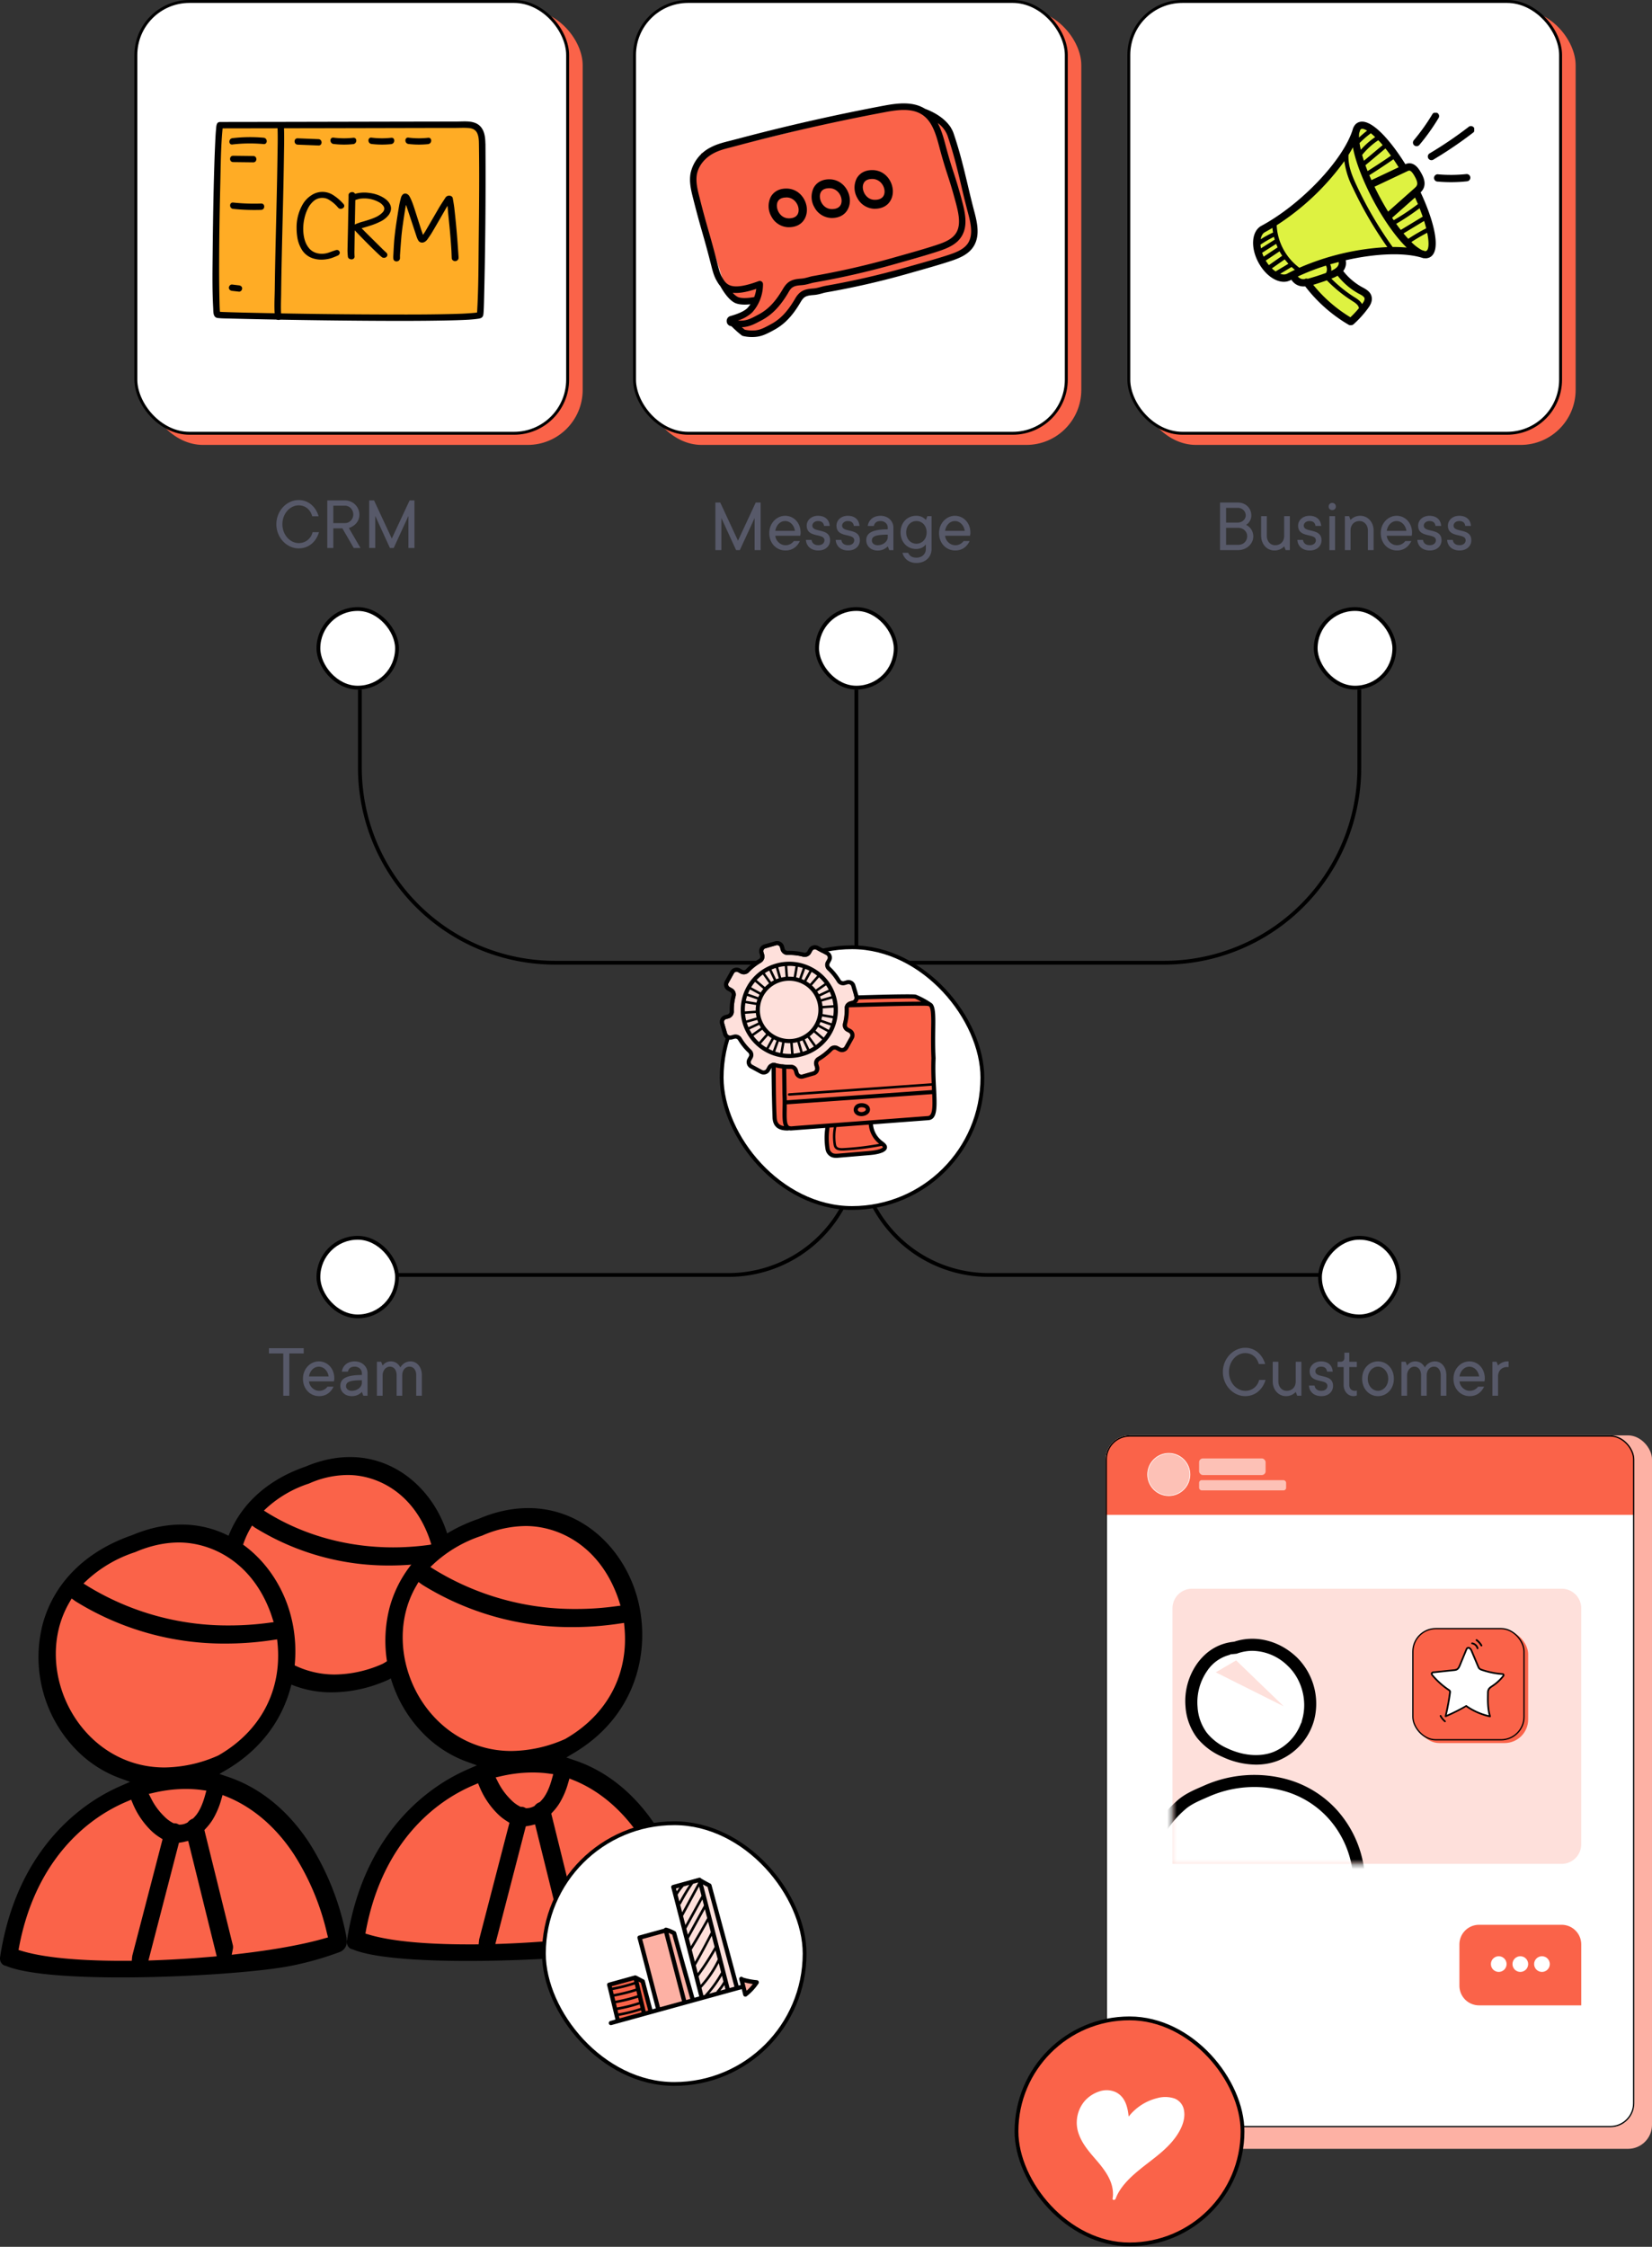 <svg width="339" height="461" fill="none" xmlns="http://www.w3.org/2000/svg"><rect width="100%" height="100%" fill="#333333" stroke="none"/><path d="M176.17 234.9a26.7 26.7 0 0 0 26.7 26.7h74.74" stroke="#000" stroke-width=".78"/><rect x="-.39" y=".39" width="16.13" height="16.13" rx="8.06" transform="matrix(-1 0 0 1 286.61 253.58)" fill="#fff" stroke="#000" stroke-width=".78"/><path d="M64.14 109.19a2.86 2.86 0 0 1-2.86 2.24c-1.7 0-3.33-1.63-3.33-3.87 0-2.25 1.63-3.87 3.33-3.87 1.49 0 2.46 1 2.79 2.24h1.31c-.54-1.86-2.01-3.33-4.1-3.33-2.4 0-4.57 2.17-4.57 4.96s2.17 4.96 4.57 4.96c2.17 0 3.64-1.47 4.18-3.33h-1.32Zm3.02 3.25h1.24v-4.03h1.86l2.33 4.03h1.39l-2.39-4.1c.4-.13.75-.32 1.07-.56a2.68 2.68 0 0 0 1.09-2.23 2.93 2.93 0 0 0-2.95-2.87h-3.64v9.76Zm1.24-5.11v-3.57h2.4c.92 0 1.7.8 1.7 1.79s-.78 1.78-1.7 1.78h-2.4Zm7.36 5.1H77v-6.58l3.02 6.59h.77l3.02-6.58v6.58h1.24v-9.76h-1l-3.65 7.82-3.64-7.82h-1v9.76ZM58.13 286.38h1.24v-8.68h2.95v-1.08h-7.13v1.08h2.94v8.68Zm9.07-1.86c-.23.33-.79.85-1.7.85-1.1 0-2.01-.93-2.09-1.94h5.11l.03-.17c.02-.1.05-.24.05-.44 0-2.11-1.47-3.49-3.18-3.49-1.69 0-3.25 1.47-3.25 3.56 0 2.1 1.47 3.57 3.33 3.57 1.55 0 2.48-.93 2.94-1.94H67.2Zm-3.79-2.1c.17-1.15 1-2 2.01-2 1.01 0 1.85.85 2.02 2H63.4Zm11.16 3.96h.85v-4.65c0-1.3-1.08-2.4-2.63-2.4-1.55 0-2.47.93-2.64 2.1h1.24c.17-.63.53-1.02 1.4-1.02.86 0 1.47.62 1.47 1.32v.39c-3.49 0-4.42.93-4.42 2.24 0 1.17.93 2.1 2.33 2.1a2.8 2.8 0 0 0 2.09-.86l.3.78Zm-.31-2.63c0 .77-.85 1.62-2.1 1.62-.69 0-1.15-.45-1.15-.93 0-.77.46-1.24 3.25-1.24v.55Zm3.1 2.63h1.16v-4.18c0-1.04.7-1.79 1.47-1.79.79 0 1.4.6 1.4 1.79v4.18h1.15v-4.18c0-1.1.68-1.79 1.47-1.79.8 0 1.4.6 1.4 1.79v4.18h1.16v-4.18c0-1.8-1.08-2.87-2.32-2.87-.75 0-1.24.31-1.6.62-.2.19-.35.39-.5.62-.1-.23-.26-.44-.44-.62a2.05 2.05 0 0 0-1.49-.62c-.6 0-1 .2-1.29.43-.17.13-.3.27-.41.42l-.31-.77h-.86v6.97ZM258.38 283.13a2.86 2.86 0 0 1-2.87 2.24c-1.7 0-3.32-1.63-3.32-3.87 0-2.25 1.62-3.87 3.32-3.87 1.5 0 2.47 1 2.8 2.24h1.31c-.54-1.86-2.01-3.33-4.1-3.33-2.4 0-4.58 2.17-4.58 4.96s2.17 4.96 4.57 4.96c2.17 0 3.64-1.48 4.19-3.33h-1.32Zm2.79.3c0 1.79 1.24 3.03 2.7 3.03a2.67 2.67 0 0 0 2.02-.86l.31.78h.85v-6.97h-1.16v4.02c0 1.18-.76 1.94-1.86 1.94-.94 0-1.7-.77-1.7-1.94v-4.02h-1.16v4.02Zm7.43.86c.08 1.24 1 2.17 2.55 2.17 1.48 0 2.4-.93 2.4-2.1 0-2.63-3.63-1.45-3.63-3.02 0-.48.46-.93 1.16-.93.79 0 1.16.4 1.24 1.01h1.16c-.08-1.24-.92-2.09-2.4-2.09-1.4 0-2.33.94-2.33 2.01 0 2.65 3.64 1.46 3.64 3.02 0 .55-.44 1.01-1.24 1.01-.86 0-1.31-.46-1.39-1.08h-1.16Zm7.12-.16c0 1.4.94 2.33 2.01 2.33.22 0 .39-.03.53-.08a.55.55 0 0 0 .17-.08v-1l-.11.04c-.08.02-.17.03-.28.03-.7 0-1.16-.45-1.16-1.24v-3.64h1.55v-1.08h-1.55v-1.86h-1v1c0 .58-.29.86-.86.86h-.54v1.08h1.24v3.64Zm7.05 1.24c-1.08 0-2.09-.99-2.09-2.48 0-1.48 1.01-2.48 2.1-2.48 1.06 0 2.09 1 2.09 2.48 0 1.49-1.03 2.48-2.1 2.48Zm0 1.09c1.8 0 3.26-1.48 3.26-3.57s-1.46-3.56-3.26-3.56c-1.8 0-3.25 1.47-3.25 3.56 0 2.1 1.46 3.57 3.25 3.57Zm4.81-.08h1.16v-4.18c0-1.04.71-1.79 1.47-1.79.8 0 1.4.6 1.4 1.79v4.18h1.16v-4.18c0-1.1.68-1.79 1.47-1.79.79 0 1.4.6 1.4 1.79v4.18h1.16v-4.18c0-1.8-1.09-2.87-2.33-2.87-.74 0-1.24.31-1.6.62-.2.19-.35.39-.49.62-.1-.23-.26-.44-.45-.62a2.05 2.05 0 0 0-1.49-.62c-.6 0-.99.2-1.28.43-.17.13-.31.27-.42.42l-.3-.77h-.86v6.97Zm15.72-1.86c-.23.33-.8.85-1.7.85-1.1 0-2.02-.93-2.1-1.94h5.12l.03-.17c.01-.1.04-.24.04-.44 0-2.11-1.47-3.49-3.17-3.49s-3.26 1.47-3.26 3.56c0 2.1 1.48 3.57 3.33 3.57 1.55 0 2.48-.93 2.95-1.94h-1.24Zm-3.8-2.1c.17-1.15 1.01-2 2.02-2 1 0 1.84.85 2.01 2h-4.03Zm6.75 3.96h1.16v-3.95c0-1.18.76-1.94 1.86-1.94h.3v-1.16h-.15a2.66 2.66 0 0 0-2.01.85l-.31-.77h-.85v6.97ZM146.8 112.87h1.23v-6.58l3.02 6.58h.77l3.03-6.58v6.58h1.24v-9.76h-1.01l-3.64 7.83-3.64-7.83h-1v9.76Zm16.1-1.86c-.24.33-.8.86-1.7.86-1.1 0-2.02-.93-2.1-1.94h5.11l.03-.17c.02-.1.05-.25.05-.45 0-2.1-1.47-3.48-3.17-3.48s-3.26 1.47-3.26 3.56 1.47 3.56 3.33 3.56c1.55 0 2.48-.93 2.95-1.94h-1.24Zm-3.8-2.09c.17-1.16 1-2.01 2.02-2.01 1 0 1.84.85 2 2.01h-4.02Zm6.28 1.86c.08 1.24 1 2.17 2.56 2.17 1.47 0 2.4-.93 2.4-2.09 0-2.63-3.64-1.46-3.64-3.02 0-.48.46-.93 1.16-.93.79 0 1.16.39 1.24 1h1.16c-.08-1.23-.91-2.08-2.4-2.08-1.4 0-2.32.94-2.32 2.01 0 2.65 3.64 1.46 3.64 3.02 0 .54-.45 1-1.24 1-.87 0-1.32-.46-1.4-1.08h-1.16Zm6.11 0c.08 1.24 1 2.17 2.56 2.17 1.47 0 2.4-.93 2.4-2.09 0-2.63-3.64-1.46-3.64-3.02 0-.48.46-.93 1.16-.93.8 0 1.16.39 1.24 1h1.16c-.08-1.23-.91-2.08-2.4-2.08-1.4 0-2.32.94-2.32 2.01 0 2.65 3.64 1.46 3.64 3.02 0 .54-.45 1-1.24 1-.87 0-1.32-.46-1.4-1.08h-1.16Zm11 2.1h.84v-4.65c0-1.3-1.08-2.4-2.63-2.4-1.55 0-2.46.92-2.63 2.09h1.24c.17-.62.52-1.01 1.4-1.01.86 0 1.46.62 1.46 1.32v.38c-3.48 0-4.41.93-4.41 2.25 0 1.16.93 2.1 2.32 2.1a2.81 2.81 0 0 0 2.1-.86l.3.77Zm-.32-2.64c0 .78-.85 1.63-2.09 1.63-.7 0-1.16-.45-1.16-.93 0-.78.47-1.24 3.25-1.24v.54Zm3.02 3.18c.3 1.16 1.27 2.09 2.87 2.09 1.86 0 3.1-1.24 3.1-2.87v-6.74h-.86l-.3.78a2.54 2.54 0 0 0-2.02-.85c-1.78 0-3.18 1.38-3.18 3.4 0 2.03 1.4 3.41 3.18 3.41.7 0 1.2-.23 1.53-.46.19-.14.34-.3.48-.47v.93c0 1-.75 1.78-1.93 1.78-1.01 0-1.47-.46-1.7-1h-1.17Zm2.87-1.86c-1.16 0-2.1-.93-2.1-2.33 0-1.39.94-2.32 2.1-2.32 1.16 0 2.09.93 2.09 2.32 0 1.4-.93 2.33-2.1 2.33Zm9.68-.55c-.24.33-.8.86-1.7.86-1.1 0-2.02-.93-2.1-1.94h5.11l.03-.17c.02-.1.05-.25.05-.45 0-2.1-1.47-3.48-3.18-3.48-1.69 0-3.25 1.47-3.25 3.56s1.47 3.56 3.33 3.56c1.55 0 2.48-.93 2.94-1.94h-1.23Zm-3.8-2.09c.17-1.16 1-2.01 2.01-2.01 1.01 0 1.85.85 2.02 2.01h-4.03ZM250.36 112.87h3.72c1.78 0 3.1-1.34 3.1-2.78a2.6 2.6 0 0 0-1.48-2.4 2.24 2.24 0 0 0 1.08-1.94c0-1.49-1.17-2.64-2.78-2.64h-3.64v9.76Zm1.24-5.65v-3.02h2.4c.93 0 1.63.7 1.63 1.55 0 .77-.7 1.47-1.63 1.47h-2.4Zm0 4.57v-3.49h2.48c1.06 0 1.85.8 1.85 1.7 0 1.02-.75 1.79-1.85 1.79h-2.48Zm7.2-1.86c0 1.78 1.23 3.02 2.7 3.02a2.66 2.66 0 0 0 2.02-.85l.3.77h.86v-6.97h-1.16v4.03c0 1.18-.76 1.94-1.86 1.94-.95 0-1.7-.78-1.7-1.94v-4.03h-1.17v4.03Zm7.43.85c.07 1.24 1 2.17 2.55 2.17 1.47 0 2.4-.93 2.4-2.09 0-2.63-3.64-1.46-3.64-3.02 0-.48.47-.93 1.16-.93.8 0 1.17.39 1.24 1h1.17c-.08-1.23-.92-2.08-2.4-2.08-1.4 0-2.33.94-2.33 2.01 0 2.65 3.64 1.46 3.64 3.02 0 .54-.45 1-1.24 1-.87 0-1.31-.46-1.4-1.08h-1.15Zm6.57 2.1h1.16v-6.98h-1.16v6.97Zm-.15-8.94c0 .41.3.72.73.72s.74-.3.74-.72a.72.72 0 0 0-.75-.75c-.41 0-.72.31-.72.75Zm3.33 8.93h1.16v-4.02c0-1.18.76-1.94 1.86-1.94.91 0 1.7.78 1.7 1.94v4.02h1.17v-4.02c0-1.78-1.24-3.02-2.72-3.02a2.66 2.66 0 0 0-2.01.85l-.3-.78h-.86v6.97Zm12.39-1.86c-.23.33-.8.86-1.7.86-1.1 0-2.02-.93-2.1-1.94h5.12l.03-.17c.01-.1.04-.25.04-.45 0-2.1-1.47-3.48-3.17-3.48s-3.25 1.47-3.25 3.56 1.47 3.56 3.33 3.56c1.54 0 2.47-.93 2.94-1.94h-1.24Zm-3.8-2.09c.17-1.16 1.01-2.01 2.02-2.01 1 0 1.84.85 2.01 2.01h-4.03Zm6.28 1.86c.08 1.24 1.01 2.17 2.56 2.17 1.47 0 2.4-.93 2.4-2.09 0-2.63-3.64-1.46-3.64-3.02 0-.48.46-.93 1.16-.93.8 0 1.16.39 1.24 1h1.16c-.08-1.23-.91-2.08-2.4-2.08-1.4 0-2.32.94-2.32 2.01 0 2.65 3.64 1.46 3.64 3.02 0 .54-.45 1-1.24 1-.87 0-1.32-.46-1.4-1.08h-1.16Zm6.11 0c.08 1.24 1.01 2.17 2.56 2.17 1.47 0 2.4-.93 2.4-2.09 0-2.63-3.64-1.46-3.64-3.02 0-.48.47-.93 1.16-.93.8 0 1.17.39 1.24 1h1.16c-.07-1.23-.91-2.08-2.4-2.08-1.4 0-2.32.94-2.32 2.01 0 2.65 3.64 1.46 3.64 3.02 0 .54-.45 1-1.24 1-.87 0-1.32-.46-1.4-1.08h-1.16Z" fill="#575969"/><rect x="30.37" y="2.09" width="89.2" height="89.2" rx="11.29" fill="#FA6349"/><rect x="27.88" y=".3" width="88.6" height="88.6" rx="10.99" fill="#fff" stroke="#000" stroke-width=".6"/><rect x="132.69" y="2.09" width="89.2" height="89.2" rx="11.29" fill="#FA6349"/><rect x="130.21" y=".3" width="88.6" height="88.6" rx="10.99" fill="#fff" stroke="#000" stroke-width=".6"/><rect x="234.13" y="2.09" width="89.2" height="89.2" rx="11.29" fill="#FA6349"/><rect x="231.64" y=".3" width="88.6" height="88.6" rx="10.99" fill="#fff" stroke="#000" stroke-width=".6"/><g clip-path="url(#a)"><path d="m142.3 38.52 6.77 21.2 3.7 2.66 2.99-.62-4.53 2.95-.91.96 2.02 3.12 7.56-1.9 4.29-6 2.75-.63 29.8-8.2 3.16-1.9V46.4L195 25.94l-4.24-2.69-6.18-1.66-34.76 8.54-5.9 1.33-1.61 7.06Z" fill="#FA6349"/><path d="M199.91 43.32c-.54-2.05-.98-3.9-1.4-5.7-.8-3.32-1.54-6.46-2.82-10.24-1.02-2.98-4.4-4.52-5.87-5.06-2.47-1.54-5.55-1.17-8.28-.67a417.03 417.03 0 0 0-30.12 6.82l-1.55.4-.32.08c-1.27.32-2.5.65-3.68 1.27a7.76 7.76 0 0 0-4.18 5.42c-.3 1.78.16 3.57.56 5.14.84 3.33 1.36 5.15 1.86 6.9s1.02 3.56 1.86 6.87c.25.98.53 2.1 1.1 3.06.22.4.47.78.75 1.11.28.52 1.63 2.9 3.16 3.5.55.21 1.2.28 1.84.28.4 0 .8-.03 1.17-.07-.19.28-.4.54-.62.78-.55.58-1.8 1.16-3.5 1.64-.46.13-.76.54-.75 1.03 0 .5.32.9.78 1.02l.2.04c.85.86 2.1 1.93 2.29 1.98a7.87 7.87 0 0 0 2.7.2c1.29-.12 2.25-.63 3.28-1.16l.3-.17c2.18-1.13 3.87-2.86 5.5-5.6.22-.38.45-.76.73-1.03.53-.5 1.25-.56 2.08-.63l.22-.02c.51-.05 1.01-.18 1.5-.31.33-.1.65-.18.96-.23a165.82 165.82 0 0 0 16.24-3.7l1.2-.34c2.47-.7 5.86-1.65 8.03-2.38 1.8-.6 3.81-1.4 4.82-3.27 1.12-2.08.6-4.58-.04-6.96Zm-48.45 17.64a3.29 3.29 0 0 1-1.1-.89c1.14.13 2.67-.07 4.83-.8a7.37 7.37 0 0 1-.42 1.68c-.84.16-2.42.36-3.31.01Zm2.86 3.18a8.06 8.06 0 0 0 1.48-2.25l.01-.01c.5-1.1.76-2.33.76-3.57 0-.22-.1-.43-.28-.55a.66.66 0 0 0-.6-.08c-5.8 2.15-6.66.67-7.49-.75-.46-.8-.71-1.78-.95-2.72a195.7 195.7 0 0 0-1.87-6.9c-.5-1.75-1.02-3.56-1.85-6.86-.37-1.45-.78-3.09-.54-4.58.3-1.8 1.6-3.46 3.5-4.45 1.04-.55 2.19-.86 3.37-1.16l.32-.08a416.42 416.42 0 0 1 31.6-7.2c2.7-.5 5.76-.88 7.9.88 1.66 1.37 2.38 3.65 3.07 6.28a97 97 0 0 0 1.71 5.79c.45 1.38.91 2.8 1.69 5.72.56 2.12 1.04 4.32.16 5.96-.78 1.44-2.44 2.1-4.08 2.64-2.14.72-5.51 1.67-7.97 2.36l-1.2.34a162.28 162.28 0 0 1-16.1 3.67c-.38.06-.74.16-1.09.26-.45.12-.87.23-1.28.27l-.21.02c-.93.08-2 .17-2.86.98-.42.4-.71.88-.97 1.32-1.52 2.55-3 4.08-4.96 5.1l-.32.17c-.94.5-1.76.93-2.78 1.03-.37.03-.74.03-1.1.01a7.72 7.72 0 0 0 2.93-1.64Zm44.47-14.5c-.77 1.43-2.44 2.09-4.07 2.64-2.14.71-5.51 1.66-7.97 2.35l-1.2.34a162.26 162.26 0 0 1-16.11 3.67c-.37.07-.73.16-1.08.26-.45.12-.88.23-1.28.27l-.21.02c-.94.08-2 .17-2.86.98-.43.4-.72.88-.97 1.32-1.52 2.55-3 4.08-4.97 5.1l-.31.17c-.94.5-1.76.93-2.79 1.03-.73.06-1.46.02-2.16-.15-.11-.1-.33-.28-.58-.52l.38-.01c1.28-.13 2.25-.64 3.27-1.18l.31-.16c2.17-1.13 3.86-2.86 5.5-5.6.21-.38.44-.77.72-1.03.54-.5 1.25-.56 2.08-.63l.22-.02c.52-.05 1.02-.18 1.5-.31.34-.1.65-.18.97-.23a165.38 165.38 0 0 0 16.23-3.7l1.2-.34c2.47-.7 5.86-1.65 8.03-2.38 1.8-.6 3.82-1.4 4.82-3.27 1.13-2.08.6-4.58-.03-6.96a97.6 97.6 0 0 0-1.71-5.8c-.45-1.37-.91-2.79-1.69-5.71-.36-1.37-.81-3.05-1.6-4.55a5.7 5.7 0 0 1 2 2.58c1.27 3.72 2 6.83 2.79 10.12.42 1.8.87 3.66 1.42 5.73.56 2.12 1.04 4.32.15 5.96Z" fill="#000"/><path d="M161.67 46.62a4.08 4.08 0 0 1-3.37-2.19 4.25 4.25 0 0 1-.15-4c.35-.65 1.23-1.74 3.2-1.74 2.61-.01 4.23 2.27 4.23 4.37 0 1.74-1.1 3.51-3.6 3.56h-.3Zm-.32-6.1c-.59 0-1.37.14-1.73.81-.31.59-.25 1.44.15 2.17.22.4.87 1.33 2.19 1.3 1.23-.02 1.93-.65 1.92-1.72 0-1.24-1.02-2.6-2.53-2.57ZM170.49 44.72a4.08 4.08 0 0 1-3.37-2.19 4.25 4.25 0 0 1-.15-4c.34-.64 1.22-1.73 3.2-1.74 2.6 0 4.23 2.27 4.23 4.38 0 1.73-1.1 3.5-3.6 3.56h-.31Zm-.33-6.1c-.58 0-1.36.14-1.72.82-.31.58-.25 1.43.15 2.16.22.4.87 1.33 2.19 1.3 1.22-.02 1.92-.64 1.92-1.71 0-1.24-1.02-2.6-2.53-2.57ZM179.3 42.83a4.08 4.08 0 0 1-3.37-2.2 4.25 4.25 0 0 1-.15-3.99c.35-.65 1.23-1.74 3.2-1.74 2.62-.01 4.23 2.26 4.24 4.37 0 1.74-1.11 3.51-3.6 3.56h-.31Zm-.32-6.11c-.59 0-1.36.14-1.72.82-.32.58-.26 1.43.14 2.16.22.4.87 1.33 2.2 1.3 1.22-.02 1.92-.64 1.92-1.7 0-1.25-1.03-2.6-2.54-2.58Z" fill="#000"/></g><rect x="65.34" y="124.96" width="16.13" height="16.13" rx="8.06" fill="#fff" stroke="#000" stroke-width=".78"/><rect x="167.67" y="124.96" width="16.13" height="16.13" rx="8.06" fill="#fff" stroke="#000" stroke-width=".78"/><rect x="269.99" y="124.96" width="16.13" height="16.13" rx="8.06" fill="#fff" stroke="#000" stroke-width=".78"/><path d="M73.85 141.47v16.02a40.04 40.04 0 0 0 40.04 40.04h60.95M278.94 141.47v16.02a40.04 40.04 0 0 1-40.04 40.04h-60.95M175.73 141.47v56.06" stroke="#000" stroke-width=".78"/><g clip-path="url(#b)"><path d="M98.95 29.57c-.02-1.29-.15-2.78-1.23-3.5-.69-.46-1.57-.48-2.4-.48l-50.2.1c-.55 1.1-1.23 38.57-.52 38.9.57.25 53.48 1.2 53.91 0 .24-.7.6-24.62.44-35.02Z" fill="#FFAC25"/><path d="M99.61 29.57c-.02-1.3-.14-2.77-1.14-3.74-1.2-1.16-3.16-.9-4.7-.89l-11.83.02-23.55.05-13.27.02c-.21 0-.47.13-.57.33-.16.34-.18.73-.21 1.1-.06.6-.1 1.19-.13 1.78-.1 2-.18 3.99-.24 5.99-.17 5.46-.26 10.93-.32 16.4-.03 4.19-.14 8.4.1 12.6.04.75-.06 1.92.94 2.02.81.09 1.64.09 2.45.11a1518.44 1518.44 0 0 0 29.04.46c5.03.03 10.08.04 15.11-.06 1.66-.03 3.32-.07 4.98-.17.54-.04 1.08-.08 1.63-.16.3-.04.62-.07.89-.23.4-.24.4-.67.44-1.08.05-.71.07-1.43.09-2.14a1003.8 1003.8 0 0 0 .3-32.41c-.02-.84-1.35-.84-1.34 0 .1 6.44.03 12.88-.04 19.32-.06 5.02-.03 10.07-.33 15.08l-.03.3v.14c-.05-.03.03-.1 0-.02-.05.09.08-.17.05-.12 0 0 .27-.26.15-.18.2-.14 0 0-.15.02l-.23.04c-.25.05.12 0-.14.02a54.4 54.4 0 0 1-3.85.23c-4.53.14-9.08.14-13.62.13a1363.1 1363.1 0 0 1-30.46-.4c-1.32-.03-2.64-.07-3.95-.12l-.93-.06c-.15 0 .02 0 .07.02-.18-.08.36.26.24.14.13.13.17.34.1.02-.04-.12 0 .16-.02-.07l-.03-.3-.04-.8a285.05 285.05 0 0 1-.1-8.73c.01-5.4.1-10.82.23-16.24.1-3.81.1-7.66.46-11.46l.03-.3.02-.13c.01-.1-.04.18 0 .05.01-.11.12-.41-.01-.13l-.58.32 22.56-.04 22.45-.05h3.2c.96 0 1.94-.06 2.89.02.8.07 1.45.4 1.75 1.16.28.67.3 1.42.31 2.14.02.84 1.35.84 1.33 0Z" fill="#000"/><path d="M56.93 25.8c.1 1.88.05 3.78.02 5.66-.04 3.03-.1 6.07-.17 9.1-.14 6.32-.32 12.63-.4 18.95-.03 1.82-.15 3.7.04 5.52.09.82 1.41.83 1.32 0-.16-1.53-.07-3.11-.05-4.64.03-2.87.09-5.73.15-8.59.14-6.46.33-12.92.42-19.38.03-2.2.1-4.42 0-6.62-.05-.83-1.37-.83-1.33 0ZM47.7 29.64c2.13-.25 4.27-.27 6.4-.08.85.07.84-1.22 0-1.3-2.13-.19-4.27-.16-6.4.09-.83.1-.84 1.39 0 1.3ZM47.85 33.26l4.12.05c.85 0 .85-1.29 0-1.3l-4.12-.05c-.85 0-.85 1.29 0 1.3ZM47.85 42.86c1.9.2 3.82.26 5.74.2.84-.03.85-1.33 0-1.3-1.92.07-3.83 0-5.74-.2-.84-.08-.84 1.22 0 1.3ZM47.63 59.68l1.4.16c.35.04.66-.33.66-.65 0-.38-.3-.6-.66-.64l-1.4-.17c-.35-.04-.66.33-.66.65 0 .38.3.6.66.65ZM61.09 29.68l4.26.17c.85.04.85-1.26 0-1.3l-4.26-.17c-.85-.03-.85 1.26 0 1.3ZM68.44 29.54c1.35.16 2.7.17 4.04.03.84-.1.85-1.39 0-1.3-1.35.15-2.7.14-4.04-.03-.84-.1-.83 1.2 0 1.3ZM76.24 29.54c1.34.16 2.69.17 4.04.03.83-.1.84-1.39 0-1.3-1.35.15-2.7.14-4.04-.03-.84-.1-.84 1.2 0 1.3ZM83.82 29.54c1.34.16 2.69.17 4.03.03.84-.1.85-1.39 0-1.3-1.34.15-2.69.14-4.03-.03-.84-.1-.84 1.2 0 1.3ZM86.8 48.2c.2-.3.38-.57.54-.84l2.7-4.65c.43-.73.9-1.43 1.36-2.14a.86.86 0 0 1 .78-.42c.37 0 .67.2.73.52.11.62.22 1.24.3 1.87a175.16 175.16 0 0 1 .7 7.44l.19 2.72c.01.18.02.36-.09.53a.73.73 0 0 1-.78.33c-.3-.07-.52-.31-.53-.59l-.06-1.47a136.28 136.28 0 0 0-.4-5.03l-.3-2.96-.1-1.2-.03-.06-.09.15c-1 1.74-2 3.5-3.03 5.23-.3.52-.66 1.02-1.01 1.52-.1.15-.26.28-.41.4-.53.38-1.17.27-1.46-.26a4.3 4.3 0 0 1-.32-.73l-1.35-4.08-.76-2.28a.32.32 0 0 0-.08-.13c-.06.33-.13.66-.18 1-.16 1-.31 1.98-.45 2.98-.12.82-.22 1.65-.3 2.48-.1 1.25-.2 2.5-.28 3.76-.02.24 0 .47-.01.7-.01.34-.3.62-.65.64-.38.03-.67-.19-.71-.53a3.9 3.9 0 0 1-.01-.65c.06-1.09.11-2.18.2-3.28.1-1.02.22-2.04.37-3.06.2-1.34.41-2.68.64-4.02.1-.52.23-1.04.37-1.56.04-.17.13-.33.24-.48.26-.37.71-.44 1.1-.19.2.13.33.3.44.5.4.74.67 1.52.93 2.3l1.48 4.62.32.92ZM74.2 46.83l.99 1 3.5 3.47.6.56c.26.24.27.6.02.84a.74.74 0 0 1-.95.06c-.26-.2-.5-.43-.74-.65-1.62-1.54-3.19-3.13-4.72-4.74l-.1-.1-.01.23-.06 4.22c0 .32.01.63.03.94.01.35-.35.62-.75.55-.35-.06-.59-.25-.62-.56-.05-.42-.08-.85-.08-1.28.04-2.06.1-4.12.13-6.18l.09-4.71v-.5c.02-.25.22-.46.5-.53.3-.09.6-.01.74.2.07.1.13.1.24.08a7.02 7.02 0 0 1 2.57-.17c1.07.11 2.07.4 2.97.92.61.35 1.14.79 1.45 1.38.4.76.28 1.5-.23 2.23a4.75 4.75 0 0 1-1.78 1.4c-.98.5-2.04.83-3.1 1.14l-.68.2Zm-1.4-.77c.31-.13.6-.25.9-.35.25-.1.52-.17.78-.24.84-.25 1.69-.5 2.48-.85a4.78 4.78 0 0 0 1.55-1.04c.48-.52.43-1 .07-1.43a2.6 2.6 0 0 0-.63-.56 6.24 6.24 0 0 0-3.96-.83c-.33.03-.64.16-.97.24-.09.02-.11.08-.11.16l-.08 4.1c0 .28-.03.54-.04.8ZM60.87 46.2a9.46 9.46 0 0 1 1.2-4.19 5.5 5.5 0 0 1 1.84-1.95 4.04 4.04 0 0 1 4.35-.1 9.82 9.82 0 0 1 2.23 1.9c.2.22.2.52.03.72a.81.81 0 0 1-.82.24.73.73 0 0 1-.31-.21 7.33 7.33 0 0 0-2.02-1.7c-.8-.45-2-.43-2.87.23a4.77 4.77 0 0 0-1.37 1.75c-.44.9-.68 1.82-.82 2.78-.13 1-.12 2 .08 2.99.15.74.41 1.45.88 2.08.85 1.18 2.31 1.53 3.7 1.23.49-.11.96-.32 1.44-.48l.48-.16c.25-.07.48-.06.66.12.18.2.24.42.11.65a.66.66 0 0 1-.27.3c-.68.3-1.35.6-2.1.74-1.03.2-2.05.19-3.04-.12a4.18 4.18 0 0 1-2.33-1.82 6.95 6.95 0 0 1-.95-2.8c-.1-.7-.12-1.4-.1-2.2Z" fill="#000"/></g><g clip-path="url(#c)"><path d="m259 47.16 9.87-7.52 5.84-7.2 3.64-5.87 1.84-.65 4.03 3.11 3.79 5.33 1.94.17 1.43 2.85-.43 2.3 2.1 4.98.56 4.97-.27 2.54-4.68-.82-7.67.6-5.76 1.27.13 1.72.52 2.33s4.68 3.12 4.7 3.25c.04.14-.87 3.07-.87 3.07l-3 2.66-8.51-7.82-3.56-1.5-4.9-1.24-1.5-4.12.76-4.4Z" fill="#DEF241"/><path d="M292.14 38.59c.54-1.28-.21-2.59-.62-3.3-.3-.51-1.1-1.89-2.46-1.78-.25.02-.48.1-.68.17-3.02-4.86-7.28-9.84-9.78-8.5-.38.2-.65.52-.85.94l-.07.14-.06.19-.06.2c-1.97 6.24-10.6 15.35-18.82 19.74-1.91 1.15-2.14 4.42-.51 7.45 1.31 2.45 3.4 3.98 5.22 3.98.47 0 .92-.1 1.33-.32l.22-.1a2.92 2.92 0 0 0 2.6 1.37l.24-.01a30.79 30.79 0 0 0 8.9 7.87c.11.07.24.1.37.1.05 0 .1 0 .14-.02l.02.01c.18 0 .36-.06.5-.2a21.19 21.19 0 0 0 2.94-3.24c.48-.65 1-1.53.73-2.5-.26-.96-1.12-1.42-1.8-1.8l-.07-.03a12.7 12.7 0 0 1-3.94-3.35l.03-.02c.44-.58.67-1.42.48-2.18 6.07-1.39 12.15-1.67 15.86-.45.1.03.21.04.31.03l.21.02c.32 0 .62-.07.9-.21 2.56-1.38.6-8.01-1.9-13.32.24-.24.47-.53.62-.88Zm-.19 5.86-4.5 2.73c-.31-.4-.63-.8-.94-1.26a48.06 48.06 0 0 0 4.8-3.2l.64 1.73Zm.71 2.4c-1.26.65-2.5 1.37-3.68 2.15-.31-.34-.64-.7-.97-1.11l4.23-2.56c.16.54.3 1.04.42 1.52ZM286 45.18l-.33-.49 4.7-4.16.6 1.34a47.14 47.14 0 0 1-4.97 3.31ZM289.17 35c.27-.02.64.33 1.05 1.04.41.71.76 1.45.54 1.97-.11.27-.4.52-.67.76l-5.24 4.65a56.01 56.01 0 0 1-2.79-5.11l6.65-3.14c.16-.08.34-.16.46-.17Zm-7.88-7.67c.28.22.58.49.9.8a15.96 15.96 0 0 0-2.94 2.6c-.12-.5-.2-.96-.26-1.38.7-.7 1.45-1.36 2.24-1.95l.06-.07Zm4.14 4.62a122.15 122.15 0 0 1-4.79 3.15 39.5 39.5 0 0 1-.45-1.2l.04-.03 4.07-3.41c.36.45.74.95 1.13 1.49Zm.51.73c.36.51.71 1.06 1.07 1.64l-5.58 2.64-.44-1.01c1.68-1.05 3.34-2.15 4.95-3.27Zm-2.21-2.91-3.85 3.22c-.13-.42-.26-.82-.36-1.2a15.1 15.1 0 0 1 3.31-3.02c.3.3.6.64.9 1Zm-3.2-2.96c-.56.44-1.12.91-1.65 1.41-.01-.34 0-.63.03-.88l.2-.63c.06-.1.12-.18.2-.22.24-.13.67-.02 1.23.32Zm-4.66 6.26a16.8 16.8 0 0 0 1.71 5.4c2 4.27 4.39 8.38 7.11 12.23a51.72 51.72 0 0 0-18.05 4.24 11.62 11.62 0 0 1-4.66-8.72 51.37 51.37 0 0 0 13.88-13.15Zm-14.88 22 2.64-1.85c.24.3.5.6.76.9l-2.63 1.57a5.82 5.82 0 0 1-.77-.63Zm-1.26-1.6 2.84-1.9c.17.31.35.62.55.91l-2.74 1.92c-.23-.29-.44-.6-.65-.94Zm-.73-1.61 2.87-1.82.3.72-2.86 1.9a7.73 7.73 0 0 1-.31-.8Zm-.34-1.66c.88-.6 1.8-1.13 2.76-1.6l.16.57-2.82 1.78c-.05-.26-.08-.5-.1-.75Zm.82-2.51c.54-.3 1.09-.6 1.63-.93.03.32.07.63.13.95-.88.4-1.72.86-2.54 1.38.12-.67.4-1.17.78-1.4Zm3.22 8.49 2.34-1.4c.22.2.44.4.68.58-.56.27-1.1.54-1.63.82-.37.19-.85.18-1.39 0Zm3.63.55a45.3 45.3 0 0 1 5.77-2.23c.14.27.21.58.19.88a1.6 1.6 0 0 1-.18.62 50.69 50.69 0 0 1-3.76 1.2.73.73 0 0 0-.66.07h-.39a1.46 1.46 0 0 1-.97-.54Zm10.78 8.37a29.3 29.3 0 0 1-7.63-6.66l.35-.1c.8-.26 1.63-.52 2.45-.82a28.21 28.21 0 0 0 5.09 4.15l.1.07c.45.28.87.55 1.15.92.12.16.2.36.25.56a19.7 19.7 0 0 1-1.76 1.88Zm1.74-4.84.07.04c.48.26.98.53 1.08.88.1.35-.23.86-.5 1.21-.05-.1-.1-.19-.17-.27-.37-.5-.88-.83-1.38-1.14l-.1-.06a27.33 27.33 0 0 1-4.65-3.75l.35-.14c.32-.13.63-.29.94-.46a14.22 14.22 0 0 0 4.36 3.7Zm-4.38-5.59c-.3.4-.8.67-1.3.9l.01-.12c.04-.42-.05-.83-.22-1.22l1.73-.47c.07.27 0 .63-.22.91Zm11.3-4a78.44 78.44 0 0 1-7.37-12.58c-.88-1.87-1.8-4.05-1.68-6.25v-.06c.33-.52.63-1.04.9-1.55.58 3.11 2.2 7.17 4.23 10.97 2.04 3.8 4.53 7.4 6.81 9.6a29.2 29.2 0 0 0-2.89-.12Zm6.94.8a.56.56 0 0 1-.29.05l-.64-.2a8.92 8.92 0 0 1-2.16-1.66 39.05 39.05 0 0 1 3.25-1.9c.44 2.13.32 3.45-.16 3.7Zm-2.5-21.64a.75.75 0 0 1-.09-1.05 41.46 41.46 0 0 0 3.77-5.28.75.75 0 1 1 1.28.77 42.88 42.88 0 0 1-3.9 5.46.75.75 0 0 1-1.05.1Zm12.02-2.57a82.77 82.77 0 0 1-8.04 5.46.75.75 0 1 1-.77-1.28 81.28 81.28 0 0 0 7.9-5.36.75.75 0 1 1 .91 1.18Zm-.51 9.12a.75.75 0 0 1-.66.82 30.41 30.41 0 0 1-6 .06.75.75 0 1 1 .13-1.48c1.9.16 3.82.14 5.7-.06.41-.05.78.25.83.66Z" fill="#000"/></g><g clip-path="url(#d)"><path d="M69.18 345.8c12.26 0 22.2-9.9 22.2-22.13a22.17 22.17 0 0 0-22.2-22.13 22.17 22.17 0 0 0-22.2 22.13 22.17 22.17 0 0 0 22.2 22.13Z" fill="#FA6349"/><path d="M79.42 300.5a19.24 19.24 0 0 0-7.59-1.54c-2.97 0-6.04.65-9.13 1.96l-.03.01c-8.53 2.94-14.38 8.75-16.49 16.36a24.53 24.53 0 0 0 7.42 24.54 21.78 21.78 0 0 0 14.5 5.41h.05a28.63 28.63 0 0 0 11.63-2.63c13.23-7.53 15.25-21.49 11.53-31.27-2.24-5.9-6.58-10.58-11.9-12.84Zm-24.73 8.94a23.82 23.82 0 0 1 8.7-5.04l.14-.06a19.63 19.63 0 0 1 7.85-1.7c5.7 0 13.04 3.3 16.54 12.5.13.34.25.7.39 1.12l.2.65-.67.1c-2.4.32-4.8.48-7.19.48-9.3 0-18.3-2.46-25.87-7.15l-.63-.4.54-.5Zm23.88 31.92-.06.03a24.7 24.7 0 0 1-9.79 2.19 18.9 18.9 0 0 1-12.54-4.73c-5.96-5.2-8.6-13.68-6.54-21.09.4-1.47 1-2.89 1.76-4.2l.32-.55.55.4a51.94 51.94 0 0 0 27.65 7.8c2.89 0 5.81-.22 8.72-.66l.6-.1.06.61c.8 8.5-3.1 15.9-10.73 20.3Z" fill="#000"/><path d="m80.15 331.45 5.34 20.5 10.16 7.93 4.12 2.23-10.6 7.76-11.8 11.52-3.44 11.17-1.01 5.54 25.26 2.63 29.22-1.54 12.94-3.94-2.03-7.21-7.75-15.83-12.95-10-3.55-1.64 12.82-11.4 3.18-14.47-4.3-13.08-11.18-9.54h-15.5l-17.15 13.17-1.78 6.2Z" fill="#FA6349"/><path d="M130.64 400.02a64.45 64.45 0 0 0 10.3-2.9 2.26 2.26 0 0 0 1.38-2.48l-.02-.1v-.09c.01-.13 0-.27-.03-.39a55.16 55.16 0 0 0-7.67-19.39c-4.35-6.62-10.1-11.28-16.63-13.47l-1.75-.6 1.59-.95c14.1-8.42 16.2-23.68 12.16-34.3-2.48-6.53-7.28-11.72-13.17-14.22a21.29 21.29 0 0 0-8.39-1.7c-3.29 0-6.7.72-10.11 2.17l-.05.02c-9.46 3.26-15.95 9.7-18.28 18.13a27.18 27.18 0 0 0 8.22 27.2c2.3 2 4.87 3.53 7.67 4.54l2 .72-1.95.86a38.1 38.1 0 0 0-5.94 3.27c-7.07 4.77-16.07 14.16-18.77 31.84-.13.88.35 1.63 1.14 1.79l.11.02.1.05.12.05c10.02 3.88 47.09 2.02 57.98-.07Zm-15.98-1.92c-3.96.35-7.96.6-11.88.74l-1.14.04 6.26-24.16.55-.09.52-.1.83-.2 5.86 23.68-1 .09Zm-9.75-28.76c-1.08-1.05-2-2.28-2.7-3.67l-.5-.98 1.06-.24c3.36-.78 6.74-.97 9.79-.56l.97.13-.26.94c-.4 1.44-.84 2.53-1.39 3.42-.27.45-.61.88-1 1.26l-.12.12-.15.06c-.3.13-.6.34-.82.6l-.1.13-.16.08a3.2 3.2 0 0 1-1.39.37h-.22l-.2-.1a1.47 1.47 0 0 0-.7-.18h-.2l-.17-.09a7 7 0 0 1-1.74-1.29Zm11.68-3.52.26-.9.88.35c5.35 2.16 10.12 6.26 13.78 11.84a51.38 51.38 0 0 1 6.78 16.24l.2.79-.79.22c-4.37 1.26-10.53 2.37-17.8 3.2l-1.17.14.23-1.15c.06-.29.06-.56 0-.81l-5.84-23.63.31-.34c.53-.56 1-1.17 1.4-1.82a16.57 16.57 0 0 0 1.76-4.13Zm-27.47-45.06a26.84 26.84 0 0 1 9.79-5.67 22.53 22.53 0 0 1 9-1.98c6.44.01 14.73 3.73 18.68 14.12.14.37.28.76.44 1.25l.3.97-1 .13c-2.7.37-5.4.55-8.06.55a55.04 55.04 0 0 1-29.02-8.02l-.94-.59.81-.76Zm1.67 33.18c-6.72-5.87-9.69-15.43-7.38-23.78a20.3 20.3 0 0 1 2-4.75l.47-.81.81.58a57.8 57.8 0 0 0 30.76 8.67c3.2 0 6.47-.24 9.71-.73l.9-.13.08.9c.9 9.59-3.5 17.93-12.1 22.88l-.09.05a27.8 27.8 0 0 1-11.01 2.45c-6.75 0-11.5-3-14.15-5.33Zm-15.81 42.8.14-.76c2.83-14.78 10.5-22.64 16.43-26.64a34.14 34.14 0 0 1 5.75-3.11l.8-.34.33.8a16.8 16.8 0 0 0 3.78 5.57 10.7 10.7 0 0 0 1.8 1.4l.53.34-6.19 23.85c-.03.1-.04.2-.05.33l-.08.76-.77.01h-1.28c-6.54 0-14.98-.37-20.45-2l-.74-.22Z" fill="#000"/><path d="m8.97 334.83 5.34 20.51 10.15 7.92 4.13 2.23-10.6 7.76-11.8 11.52-3.44 11.17-1.01 5.54L27 404.11l29.22-1.53 12.94-3.94-2.03-7.22-7.75-15.82-12.95-10-3.55-1.65 12.82-11.4 3.17-14.47L54.58 325l-11.18-9.54H27.9l-17.15 13.17-1.78 6.2Z" fill="#FA6349"/><path d="M59.46 403.4a64.36 64.36 0 0 0 10.3-2.9 2.26 2.26 0 0 0 1.38-2.48l-.02-.09v-.1c0-.13 0-.26-.03-.39a55.15 55.15 0 0 0-7.67-19.39c-4.35-6.62-10.1-11.28-16.63-13.47l-1.76-.6 1.6-.94c14.1-8.43 16.2-23.7 12.16-34.3-2.49-6.54-7.29-11.72-13.17-14.23a21.27 21.27 0 0 0-8.39-1.7c-3.29 0-6.7.73-10.11 2.17l-.05.02c-9.46 3.27-15.95 9.7-18.28 18.13a27.18 27.18 0 0 0 8.22 27.2c2.3 2 4.87 3.53 7.67 4.54l2 .73-1.95.86a38.18 38.18 0 0 0-5.94 3.26C11.72 374.5 2.72 383.88.02 401.56c-.13.88.35 1.63 1.14 1.79l.11.02.1.05.12.05c10.02 3.88 47.09 2.02 57.97-.07Zm-15.98-1.92c-3.96.35-7.96.6-11.88.74l-1.14.04 6.26-24.16.55-.09c.17-.02.35-.06.52-.1l.83-.2 5.85 23.68-.99.1Zm-9.75-28.76c-1.09-1.05-2-2.28-2.7-3.67l-.5-.98 1.06-.24c3.36-.78 6.74-.97 9.79-.56l.97.13-.26.94c-.4 1.44-.84 2.53-1.39 3.43-.27.45-.61.87-1 1.26l-.12.11-.15.06c-.3.14-.6.35-.82.6l-.1.13-.16.08a3.2 3.2 0 0 1-1.39.37h-.22l-.2-.1a1.49 1.49 0 0 0-.7-.18h-.2l-.17-.08a7.03 7.03 0 0 1-1.74-1.3Zm11.68-3.52.26-.9.88.35c5.35 2.17 10.12 6.26 13.78 11.85a51.4 51.4 0 0 1 6.78 16.23l.2.79-.8.22c-4.36 1.26-10.52 2.37-17.79 3.2l-1.17.14.23-1.15c.06-.28.06-.56 0-.81l-5.84-23.63.31-.34c.53-.56 1-1.17 1.4-1.81a16.53 16.53 0 0 0 1.76-4.14Zm-27.47-45.06a26.86 26.86 0 0 1 9.79-5.67l.14-.06c3-1.28 5.99-1.92 8.86-1.92 6.44.01 14.73 3.73 18.68 14.12.14.37.28.77.43 1.25l.32.97-1.02.14c-2.7.36-5.38.54-8.05.54a55.04 55.04 0 0 1-29.02-8.02l-.94-.59.81-.76Zm1.67 33.19c-6.73-5.88-9.69-15.43-7.38-23.78a20.25 20.25 0 0 1 2-4.75l.47-.82.81.58a57.8 57.8 0 0 0 30.76 8.67c3.2 0 6.47-.24 9.7-.73l.9-.13.09.9c.9 9.59-3.5 17.93-12.1 22.88l-.09.05a27.8 27.8 0 0 1-11.01 2.45c-6.75 0-11.5-3-14.15-5.32ZM3.8 400.1l.14-.75c2.83-14.78 10.5-22.64 16.42-26.64a34.07 34.07 0 0 1 5.76-3.11l.8-.34.33.8a16.8 16.8 0 0 0 3.78 5.57 10.7 10.7 0 0 0 1.8 1.4l.53.34-6.2 23.85-.05.33-.07.77H25c-6.54 0-14.98-.37-20.45-2l-.74-.22Z" fill="#000"/></g><path d="M176.17 234.9a26.7 26.7 0 0 1-26.69 26.7H74.74" stroke="#000" stroke-width=".78"/><rect x="65.34" y="253.97" width="16.13" height="16.13" rx="8.06" fill="#fff" stroke="#000" stroke-width=".78"/><rect x="148.09" y="194.36" width="53.5" height="53.5" rx="26.75" fill="#fff" stroke="#000" stroke-width=".78"/><g clip-path="url(#e)"><path d="m158.9 227.2-.18-20.28.53-1.09 2.18-.61 26.16-.88 3.41 1.92.76 21.1-.51 1.84-1.47.3-11.25.74.56 1.84 1.55 1.93.98 1.07-.48 1.35-6.43.7-4.27.18-.82-4.65.44-1.75-4.94.21-4.43.54-1.54-1.34-.25-3.13Z" fill="#FA6349"/><path d="M192.12 224.06V224l-.03-.62c-.1-1.85-.2-3.95-.1-6.25v-.04c-.11-2.17-.09-4.15-.07-5.74.04-2.95.06-4.74-.66-5.46a17.13 17.13 0 0 0-3.31-1.81c-.85-.25-19 .33-25.62.7-3.63.22-4.2.53-3.99 4.2v4.55a347 347 0 0 0 .19 15.83c.1 1.74 1.1 2.6 3.06 2.6l.18-.01c.05 0 .1-.02.16-.04.1.03.22.04.34.04h.09l7-.53a14.3 14.3 0 0 0 .05 4.44 2.1 2.1 0 0 0 1.03 1.45c.34.2.74.26 1.15.26.2 0 .42-.02.63-.04l5.9-.5c.98-.08 2.08-.18 3.02-.6.47-.21.74-.47.84-.79.2-.65-.42-1.12-.84-1.44a4.84 4.84 0 0 1-2-3.51l11.34-.85c1.8-.12 1.8-2.35 1.64-5.78Zm-30.67 1.7c0-.4-.02-.82-.04-1.24l-.18-14.35c-.11-1.91.8-2.93 2.74-3.04l.42-.02c7.58-.44 25.03-.89 25.93-.72l.12.02.1.01a.4.4 0 0 0 .1.06h.02c.47.48.44 2.51.41 4.86-.02 1.6-.04 3.58.06 5.78-.07 1.86-.02 3.58.05 5.14l-14.5 1.02-14.75 1.04a.25.25 0 0 0 .01.5h.02c1.22-.07 8.1-.56 14.76-1.03l14.49-1.02c0 .22.02.44.03.65v.24l-29.8 2.1Zm.93-20.13c7.7-.44 24.49-.9 25.33-.74l.06.01c.17.05.71.32 1.26.62-4.7-.02-18.83.4-24.69.74l-.42.03c-1.4.08-2.3.15-2.84.52l-1.21-.85c.48-.2 1.26-.25 2.51-.33Zm-3 23.68c-.21-3.39-.2-10.84-.18-15.78v-4.59a7.02 7.02 0 0 1 .07-2.36l1.29.9c-.22.57-.26 1.42-.18 2.72l.18 14.34c.06 1.1.04 2.12.02 3.03-.02 1.54-.03 2.72.31 3.49-1.15-.18-1.46-.84-1.51-1.75Zm21.78 6.1s-.03.1-.37.25c-.8.36-1.83.45-2.74.53l-5.9.5c-.48.04-.97.07-1.27-.1-.34-.2-.58-.53-.63-.85a13.54 13.54 0 0 1-.02-4.38l.87-.07c-.22 1.2-.23 2.27-.06 3.5.04.24.1.69.5.98.32.24.76.3 1.22.3h.39c2.62-.14 5.23-.46 7.78-.95.2.17.24.25.23.28Zm-.75-.72c-2.4.44-4.84.74-7.3.87-.49.03-.99.02-1.27-.2-.18-.13-.25-.34-.3-.65a9.96 9.96 0 0 1 .08-3.46l5.77-.43.89-.07a5.63 5.63 0 0 0 2.13 3.94Zm10-5.7a25966.91 25966.91 0 0 1-13.08.99L163.6 231l-1.3.11v-.02c-.28 0-.41-.08-.48-.15-.43-.42-.41-1.79-.38-3.37v-.98l29.85-2.1c.12 2.63.1 4.43-.88 4.5Zm-12.4-2.3c-.66-.47-1.94-.48-2.5.16-.33.4-.42.88-.23 1.32.22.5.74.81 1.4.84h.1c.63 0 1.25-.28 1.55-.72.36-.53.22-1.22-.33-1.6Zm-.39 1.13c-.13.19-.5.37-.9.35-.32-.01-.57-.14-.66-.33-.05-.14-.02-.3.1-.44.23-.26 1-.28 1.35-.03.17.12.21.3.11.45Z" fill="#000"/><path d="m173.68 211.62.5.27a.6.6 0 0 1 .25.82l-1.12 2a.6.6 0 0 1-.36.3.6.6 0 0 1-.47-.06l-.5-.27c-.58-.32-1.3-.2-1.76.28-.72.75-1.54 1.4-2.44 1.93a1.45 1.45 0 0 0-.68 1.66l.16.54a.6.6 0 0 1-.41.74l-2.22.64a.61.61 0 0 1-.76-.41l-.15-.54a1.47 1.47 0 0 0-1.42-1.05h-.04c-1.05.03-2.1-.08-3.1-.34a1.46 1.46 0 0 0-1.65.7l-.28.5c-.16.28-.53.39-.82.23l-2.03-1.1a.6.6 0 0 1-.24-.83l.28-.5c.32-.57.2-1.28-.28-1.74a11.2 11.2 0 0 1-1.95-2.42 1.48 1.48 0 0 0-1.67-.66l-.55.15a.6.6 0 0 1-.75-.41l-.64-2.2a.6.6 0 0 1 .41-.75l.55-.15a1.46 1.46 0 0 0 1.05-1.45c-.03-1.03.09-2.07.35-3.07a1.44 1.44 0 0 0-.7-1.63l-.5-.28a.6.6 0 0 1-.24-.82l1.11-2c.16-.3.53-.4.83-.24l.5.28c.58.31 1.3.2 1.76-.28.72-.76 1.54-1.4 2.44-1.94.58-.34.86-1.02.68-1.65l-.16-.54a.6.6 0 0 1 .42-.75l2.21-.63c.33-.1.66.09.76.4l.15.55c.19.63.77 1.06 1.46 1.04 1.05-.03 2.1.09 3.11.35.65.16 1.32-.12 1.64-.7l.28-.5c.16-.29.53-.4.82-.23l2.03 1.1a.6.6 0 0 1 .24.82l-.28.5c-.32.57-.2 1.29.28 1.75.76.7 1.42 1.52 1.96 2.41.34.58 1.03.85 1.66.67l.55-.16a.6.6 0 0 1 .75.42l.64 2.2a.6.6 0 0 1-.41.74l-.55.16c-.63.18-1.07.78-1.05 1.44.03 1.04-.09 2.08-.35 3.08-.16.64.13 1.31.7 1.63Z" fill="#FEE0DB"/><path d="M166.77 198.56a9.98 9.98 0 0 0-7.58-.84 9.87 9.87 0 0 0-6.8 12.23 9.97 9.97 0 0 0 12.34 6.74 9.83 9.83 0 0 0 2.04-18.13Zm3.87 11.4-2.1-.75c.06-.21.12-.43.16-.65l2.2.38c-.07.34-.15.68-.26 1.01Zm-.57 1.35-1.95-1.07.25-.55 2.1.74c-.12.3-.25.6-.4.88Zm-1.04 1.58-1.69-1.44c.2-.24.38-.5.53-.76l1.96 1.06c-.24.4-.5.78-.8 1.14Zm-2.94 2.37-.95-2c.2-.1.4-.22.59-.34l1.28 1.8c-.3.2-.6.37-.92.53Zm-1.37.55-.62-2.12.57-.22.96 2c-.3.13-.6.24-.91.34Zm-1.11-1.98.62 2.12a9 9 0 0 1-1.38.24l-.17-2.2c.31-.03.62-.09.93-.16Zm.03-.88a6.05 6.05 0 0 1-7.48-4.08 5.99 5.99 0 0 1 5.8-7.64 5.98 5.98 0 0 1 1.68 11.72Zm-5.92 2.25 1.08-1.94c.18.1.36.18.55.26l-.75 2.08c-.3-.12-.6-.26-.88-.4Zm-1.58-1.05 1.46-1.67c.24.2.49.37.75.53l-1.07 1.94c-.4-.24-.78-.5-1.14-.8Zm3.7-.46c.2.07.43.13.65.18l-.38 2.18a9.18 9.18 0 0 1-1.03-.28l.75-2.08Zm-6.04-2.47 2.01-.94c.1.2.22.39.33.57l-1.82 1.28c-.19-.3-.36-.6-.52-.9Zm-.91-3.2 2.22-.16c.03.3.08.6.15.9l-2.14.62a9 9 0 0 1-.23-1.35Zm.07-2.18 2.2.37c-.06.38-.09.76-.08 1.15l-2.23.16c-.02-.57.02-1.13.1-1.68Zm.36-1.5 2.1.74c-.07.2-.13.42-.18.63l-2.2-.37c.08-.34.17-.67.28-1Zm.58-1.33 1.95 1.07-.25.53-2.1-.74c.12-.3.25-.58.4-.86Zm1.04-1.55 1.69 1.44a7 7 0 0 0-.52.74l-1.96-1.07c.24-.4.5-.76.8-1.11Zm-1.69 8.4 2.15-.6.2.55-2.01.95a8.87 8.87 0 0 1-.34-.9Zm4.6-10.71.96 2c-.2.1-.39.2-.57.32l-1.29-1.8c.29-.2.59-.36.9-.52Zm1.35-.55.62 2.13a6.7 6.7 0 0 0-.55.2l-.96-2c.3-.12.59-.23.9-.33Zm1.12 2-.62-2.13c.45-.12.9-.2 1.34-.24l.17 2.2c-.3.03-.6.09-.9.16Zm5.78-1.43-1.08 1.94a6.33 6.33 0 0 0-.54-.24l.75-2.08c.3.11.59.24.87.38Zm-2.1 1.53a7.1 7.1 0 0 0-.63-.17l.37-2.17c.34.07.68.15 1 .26l-.74 2.08Zm6.05 2.36-2.01.94c-.1-.2-.22-.38-.34-.56l1.81-1.27c.2.28.38.58.54.89Zm.97 3.18-2.23.16c-.04-.3-.1-.6-.17-.9l2.14-.61c.13.45.21.9.26 1.35Zm-.4-1.84-2.15.62a7 7 0 0 0-.21-.56l2-.95c.14.3.25.59.35.9Zm-1.83 3.66c.05-.38.06-.76.04-1.16l2.23-.16c.03.58 0 1.14-.07 1.7l-2.2-.38Zm.43-6.3-1.82 1.27c-.24-.3-.5-.59-.79-.84l1.46-1.67c.42.37.8.79 1.15 1.24Zm-1.54-1.57-1.46 1.67a6.85 6.85 0 0 0-.75-.51l1.08-1.93c.4.23.77.48 1.13.77Zm-4.44-1.92-.38 2.18a6.94 6.94 0 0 0-1.14-.05l-.17-2.2.4-.02c.44 0 .87.03 1.29.1Zm-6.7 1.68 1.28 1.81c-.3.23-.59.49-.85.76l-1.7-1.45c.39-.4.8-.78 1.26-1.12Zm-1.93 12.6 1.82-1.28c.24.31.5.6.78.87l-1.46 1.67c-.41-.38-.8-.8-1.14-1.26Zm6 3.58.38-2.17c.32.04.64.07.97.07h.21l.17 2.2c-.59.02-1.16-.01-1.73-.1Zm6.82-1.7-1.29-1.8c.32-.25.6-.51.87-.8l1.7 1.45c-.4.42-.82.8-1.28 1.15Zm6.75-7.54c0-.28.18-.53.44-.61l.55-.16a1.45 1.45 0 0 0 1-1.79l-.65-2.2c-.1-.37-.36-.68-.7-.86a1.47 1.47 0 0 0-1.1-.13l-.55.16a.62.62 0 0 1-.7-.29 12.09 12.09 0 0 0-2.1-2.6.6.6 0 0 1-.12-.72l.27-.5a1.43 1.43 0 0 0-.57-1.97l-2.02-1.1c-.7-.39-1.6-.13-1.99.57l-.28.5a.61.61 0 0 1-.68.28c-1.09-.28-2.22-.4-3.34-.37a.61.61 0 0 1-.62-.44l-.15-.54a1.47 1.47 0 0 0-1.81-.98l-2.22.63a1.45 1.45 0 0 0-1 1.8l.16.53a.61.61 0 0 1-.3.7c-.96.56-1.84 1.26-2.62 2.08a.6.6 0 0 1-.73.12l-.5-.28c-.7-.38-1.6-.13-1.98.57l-1.12 2c-.39.7-.13 1.59.57 1.97l.5.28c.24.13.36.4.3.68-.29 1.08-.41 2.19-.38 3.3 0 .29-.18.54-.44.62l-.54.15a1.45 1.45 0 0 0-1 1.8l.64 2.2c.1.37.36.67.7.86.34.19.73.23 1.1.12l.55-.15c.27-.08.56.04.7.28.58.96 1.28 1.84 2.1 2.6.2.2.26.5.13.73l-.28.5c-.4.7-.13 1.58.57 1.96l2.03 1.1a1.46 1.46 0 0 0 1.98-.56l.28-.5a.6.6 0 0 1 .68-.28c1.1.28 2.22.4 3.34.37.29-.01.54.17.62.43l.16.54a1.46 1.46 0 0 0 1.8.99l2.22-.64a1.45 1.45 0 0 0 1-1.79l-.16-.54a.61.61 0 0 1 .3-.69c.96-.57 1.84-1.27 2.62-2.08.2-.2.5-.25.73-.12l.5.27a1.46 1.46 0 0 0 1.99-.57l1.11-2a1.44 1.44 0 0 0-.57-1.97l-.5-.27a.6.6 0 0 1-.29-.68c.28-1.08.4-2.2.37-3.31Zm-.5 4.73.5.27a.6.6 0 0 1 .25.82l-1.12 2a.6.6 0 0 1-.36.3.6.6 0 0 1-.47-.06l-.5-.27c-.58-.32-1.3-.2-1.76.28-.72.75-1.54 1.4-2.44 1.93a1.45 1.45 0 0 0-.68 1.66l.16.54a.6.6 0 0 1-.41.74l-2.22.64a.6.6 0 0 1-.75-.41l-.16-.54a1.47 1.47 0 0 0-1.42-1.05h-.04c-1.05.03-2.1-.08-3.1-.34a1.46 1.46 0 0 0-1.65.7l-.28.5c-.16.28-.53.39-.82.23l-2.03-1.1a.6.6 0 0 1-.24-.83l.28-.5c.32-.57.2-1.28-.28-1.74a11.2 11.2 0 0 1-1.95-2.42 1.48 1.48 0 0 0-1.67-.66l-.55.15a.61.61 0 0 1-.75-.41l-.64-2.2a.6.6 0 0 1 .41-.75l.55-.15a1.46 1.46 0 0 0 1.05-1.45c-.03-1.03.09-2.07.35-3.07a1.44 1.44 0 0 0-.7-1.63l-.5-.28a.6.6 0 0 1-.24-.82l1.11-2c.16-.3.53-.4.83-.24l.5.28c.58.31 1.3.2 1.76-.28.72-.76 1.54-1.4 2.44-1.94.59-.34.86-1.02.68-1.65l-.16-.54a.6.6 0 0 1 .42-.75l2.21-.63c.33-.1.66.09.76.4l.15.55c.19.63.77 1.06 1.46 1.04 1.05-.03 2.1.09 3.11.35.65.16 1.32-.12 1.64-.7l.28-.5c.16-.29.53-.4.82-.23l2.03 1.1a.6.6 0 0 1 .24.82l-.28.5c-.32.57-.2 1.29.28 1.75a11.2 11.2 0 0 1 1.96 2.41c.34.58 1.03.85 1.66.67l.55-.16a.6.6 0 0 1 .75.42l.64 2.2a.6.6 0 0 1-.41.74l-.55.16c-.63.18-1.07.78-1.05 1.44.03 1.04-.09 2.08-.35 3.08-.16.64.13 1.31.7 1.63Z" fill="#000"/></g><rect x="111.61" y="374.09" width="53.5" height="53.5" rx="26.75" fill="#fff" stroke="#000" stroke-width=".78"/><g clip-path="url(#f)"><path d="m152.3 406.29 2.53.62-1.69 2.01-.84-2.63Z" fill="#FDB1A4"/><path d="m126.72 414.3-1.58-7.05 5.2-1.16 1.97.33 1.33 6.44-6.64 1.8-.28-.36Z" fill="#FA6349"/><path d="m135.02 412.2-3.6-14.65 5.22-1.41 1.68.48 3.73 13.75-7.03 1.82Z" fill="#FDB1A4"/><path d="m143.95 409.9-5.83-22.84 5.13-1.23 2.27 1.23 5.7 20.75-7.27 2.09Z" fill="#FEE0DB"/><path d="M155.3 406.3a14.2 14.2 0 0 1-2.84-.55.44.44 0 0 0-.44-.14.43.43 0 0 0-.32.53l.3 1.14-.44.12-5.56-20.65-.05-.1-.03-.06-.06-.04-.07-.07h-.01c-.64-.33-1.28-.68-1.89-1.04a.46.46 0 0 0-.13-.12.45.45 0 0 0-.33-.04l-5.37 1.48c-.11.04-.2.1-.27.2a.43.43 0 0 0-.04.34c.33 1.16 5.2 20.2 5.74 22.33l-.99.27c-1.1-3.89-3.73-13.29-3.75-13.39l-.06-.1-.02-.05-.04-.04-.1-.07c-.04-.03-1.07-.57-1.79-.73a.43.43 0 0 0-.46.2l-5.15 1.42c-.12.03-.21.1-.27.2a.44.44 0 0 0-.04.34c.23.8 3.16 12.09 3.76 14.4l-.72.2-1.55-5.86v-.01l-.05-.1c0-.01-.01-.04-.03-.05l-.05-.05-.08-.06h-.01l-1.51-.79-.07-.01c-.03-.02-.06-.03-.1-.03H130.27l-5.37 1.49c-.12.04-.2.1-.27.2a.44.44 0 0 0-.04.34c.1.33 1.1 4.52 1.7 7.02l-1.05.3a.44.44 0 0 0-.3.53c.06.23.3.37.54.3l26.74-7.37.3 1.22c.04.14.15.26.3.3a.44.44 0 0 0 .4-.06c.95-.74 1.77-1.62 2.43-2.61a.44.44 0 0 0-.33-.68Zm-13.85-19.57a42.8 42.8 0 0 0-2.04 3.43l-.36-1.4c.36-.6.78-1.17 1.24-1.7l1.16-.33Zm-1.28 6.37a.27.27 0 0 0 .05-.07l3.23-5.97.5 1.92-3.3 6-.49-1.88Zm5.7 3.34a130.76 130.76 0 0 1-3.28 6.08l-.64-2.47a159.2 159.2 0 0 0 3.36-5.76l.55 2.15Zm-5.03-.72 3.3-6 .32 1.24-3.3 6-.32-1.24Zm.51 2 3.3-6 .47 1.83c-1.07 1.95-2.2 3.89-3.35 5.78l-.42-1.62Zm1.42 5.54c1.14-1.98 2.24-4.03 3.28-6.08l.59 2.29a52.24 52.24 0 0 1-3.46 5.39l-.4-1.6Zm.58 2.26a52.75 52.75 0 0 0 3.47-5.32l.47 1.8a22.38 22.38 0 0 1-3.5 5.25l-.44-1.73Zm5.1 1.06c-.38.67-.83 1.3-1.34 1.88a.26.26 0 0 0-.07.19l-1.52.42a25.22 25.22 0 0 0 2.63-3.68c.11.43.22.83.3 1.19Zm.2.72c.1.38.16.67.2.85l-1.03.28c.3-.36.57-.74.82-1.13Zm-4.4-20.65c.31.18.63.35.95.51l5.51 20.48-1 .27a9247.1 9247.1 0 0 0-5.46-21.26Zm-1-.34-3.27 6.06-.41-1.6h.03a.26.26 0 0 0 .15-.13c.74-1.42 1.58-2.8 2.48-4.12l1-.28.02.07Zm-3.84.99c-.19.25-.37.5-.54.76l-.16-.57.7-.2Zm4.54 20.56c1.4-1.53 2.6-3.23 3.54-5.07l.48 1.87c-.91 1.63-2 3.16-3.25 4.54a.26.26 0 0 0-.06.1l-.32.1-.39-1.54Zm-6-10.93c.37 1.32 2.68 9.6 3.7 13.2l-.85.24c-.56-2.12-2.92-11.22-3.6-13.78l.75.34Zm-6.17.94 4.52-1.25c.6 2.24 3.1 11.87 3.65 13.99l-4.52 1.24c-.57-2.19-3.05-11.75-3.65-13.98Zm-.64 12.9c-1.48.49-3 .87-4.55 1.13l-.2-.88c1.53-.27 3.05-.65 4.54-1.12l.2.87Zm-.33-1.38c-1.49.47-3.01.85-4.55 1.12l-.2-.85c1.53-.28 3.06-.66 4.54-1.13l.2.86Zm-.33-1.37c-1.49.48-3.01.86-4.55 1.13l-.2-.83c1.54-.28 3.06-.66 4.54-1.14l.2.84Zm-3.76 4.4c1.53-.28 3.06-.66 4.54-1.14l.17.7c-1.48.49-3 .87-4.55 1.13l-.16-.7Zm4.31-5.84.48.25 1.5 5.69-.51.14-1.47-6.08Zm-.97-.29.09.38c-1.48.48-3 .86-4.54 1.14l-.07-.27 4.52-1.25Zm-3.06 7.33a32.5 32.5 0 0 0 4.55-1.13l.1.4-4.52 1.25-.13-.52Zm26.2-5.16-.44-1.72c.57.15 1.14.26 1.72.34-.38.5-.81.96-1.28 1.38Z" fill="#000"/></g><rect x="226.89" y="294.51" width="112.11" height="146.39" rx="4.92" fill="#FDB1A4"/><g clip-path="url(#g)"><rect x="226.89" y="294.51" width="108.48" height="141.95" rx="4.92" fill="#fff"/><path fill="#FA6349" d="M226.89 294.51h108.5v16.31h-108.5z"/><circle cx="239.84" cy="302.54" r="4.34" fill="#FDC1B6" stroke="#fff" stroke-width=".13"/></g><rect x="227.02" y="294.64" width="108.22" height="141.69" rx="4.79" stroke="#000" stroke-width=".26"/><path d="M324.48 330c0-2.23-1.8-4.03-4.03-4.03h-75.82a4.03 4.03 0 0 0-4.03 4.03v52.43h79.85c2.23 0 4.03-1.81 4.03-4.04V330Z" fill="#FEE0DB"/><rect x="246.06" y="299.24" width="13.65" height="3.41" rx=".78" fill="#FDC1B6"/><rect x="246.06" y="303.7" width="17.86" height="2.1" rx=".53" fill="#FDC1B6"/><mask id="h" style="mask-type:alpha" maskUnits="userSpaceOnUse" x="240" y="325" width="85" height="58"><path d="M324.48 330c0-2.23-1.8-4.03-4.03-4.03h-75.82a4.03 4.03 0 0 0-4.03 4.03v52.43h79.85c2.23 0 4.03-1.81 4.03-4.04V330Z" fill="#FFEDD4"/></mask><g mask="url(#h)"><path d="M274.8 371.9a21.59 21.59 0 0 0-10.52-6.77 25.4 25.4 0 0 0-17.13 1.21l-.57.25c-1.59.69-3.4 1.47-4.84 2.72a22.69 22.69 0 0 0-7.62 13.48l-.03.17c-.41 2.24-.69 3.72.61 4.5l.05-.07c3.33 2.84 14.96 5.77 22.53 5.77 13.09 0 21.66-5.5 22.02-5.74.53-.34.84-.94.82-1.57a22.6 22.6 0 0 0-5.32-13.94Zm-3.22 15.13A29.95 29.95 0 0 0 266.9 377a1.08 1.08 0 0 0-1.51-.25 1.1 1.1 0 0 0-.24 1.52 27.7 27.7 0 0 1 4.34 9.46 42.4 42.4 0 0 1-12.2 1.8c-5.42 0-10.12-1.04-13.69-2.19.3-2.99 1.02-5.9 2.21-8.68a1.08 1.08 0 1 0-2-.86 31.52 31.52 0 0 0-2.3 8.8 38.75 38.75 0 0 1-4.07-1.78c.04-.28.1-.67.2-1.2l.04-.23a19.06 19.06 0 0 1 6.4-11.32c1.04-.9 2.51-1.53 3.94-2.15l.58-.25a21.84 21.84 0 0 1 14.68-1.06 18 18 0 0 1 8.77 5.64c2.54 3 4.08 6.75 4.4 10.63-.94.51-2.6 1.34-4.87 2.15ZM265.9 339.85c-3.57-3.3-8.4-4.43-12.65-3-3.05.3-5.58 1.77-7.5 4.36a13.36 13.36 0 0 0-2.48 8.9 12 12 0 0 0 2.4 6.5 13.58 13.58 0 0 0 5.17 3.86 16.64 16.64 0 0 0 6.89 1.6c1.58 0 3.1-.27 4.51-.81a12.55 12.55 0 0 0 7.44-8.38 13.38 13.38 0 0 0-3.77-13.03Zm.35 12.1a8.94 8.94 0 0 1-5.28 6c-2.47.94-5.62.68-8.65-.7a10.1 10.1 0 0 1-3.84-2.82 8.45 8.45 0 0 1-1.66-4.6 9.77 9.77 0 0 1 1.78-6.5 6.85 6.85 0 0 1 5.17-2.97c.16-.01.31-.05.46-.1.9-.32 1.85-.48 2.79-.48 2.27 0 4.56.92 6.48 2.68a9.75 9.75 0 0 1 2.75 9.5Z" fill="#000"/><path d="M266.7 352.42c.94-3.59-.2-7.68-2.88-10.2a9.97 9.97 0 0 0-6.8-2.9c-1 0-2 .18-2.97.53-.1.04-.2.06-.3.07l12.95 12.5Zm0 0a9.59 9.59 0 0 1-5.57 6.47c-2.63 1.04-5.92.74-9.01-.71a10.57 10.57 0 0 1-4.01-3.04 9.3 9.3 0 0 1-1.76-4.97l.6-.05-.6.05a10.7 10.7 0 0 1 1.87-7l18.48 9.25Zm-12.94-12.5a7.32 7.32 0 0 0-5.54 3.25l5.54-3.25ZM270.98 387.14l.04.16.12.11.27.28.36-.13a36.34 36.34 0 0 0 4.95-2.18l.35-.18-.03-.4c-.34-3.99-1.93-7.83-4.55-10.91a18.6 18.6 0 0 0-9.06-5.8 22.54 22.54 0 0 0-15.08 1.07l-.58.25-.06.03c-1.39.6-2.92 1.26-4.02 2.2a19.59 19.59 0 0 0-5.97 8.98c-.27.87-.49 1.76-.64 2.64l-.04.22c-.1.53-.16.93-.2 1.22l-.06.43.38.2c.84.43 2.26 1.1 4.12 1.8l.73.27.09-.76c.34-2.96 1.09-5.85 2.27-8.6.1-.24.39-.35.63-.25.24.1.35.38.25.63a29.63 29.63 0 0 0-2.25 8.82l-.05.48.46.15c3.6 1.16 8.38 2.2 13.86 2.2 4.85 0 9.06-.82 12.37-1.81l.56-.17-.14-.56a28.07 28.07 0 0 0-4.44-9.6.48.48 0 0 1 .11-.67c.21-.16.51-.12.67.1a29.11 29.11 0 0 1 4.58 9.78Z" fill="#fff" stroke="#fff" stroke-width="1.21"/></g><rect x="290.52" y="334.57" width="23.07" height="23.07" rx="4.84" fill="#FA6349"/><rect x="289.93" y="334.16" width="22.81" height="22.81" rx="4.71" fill="#FA6349" stroke="#000" stroke-width=".26"/><path d="M299.48 398.96c0-2.23 1.8-4.03 4.03-4.03h16.94c2.23 0 4.03 1.8 4.03 4.03v12.5h-20.97a4.03 4.03 0 0 1-4.03-4.03v-8.47Z" fill="#FA6349"/><circle cx="307.55" cy="402.99" r="1.61" fill="#fff"/><circle cx="311.98" cy="402.99" r="1.61" fill="#fff"/><circle cx="316.42" cy="402.99" r="1.61" fill="#fff"/><path d="M308.28 343.5c-1.42-.1-2.84-.39-4.19-.84-.2-.07-.39-.14-.53-.28a1.4 1.4 0 0 1-.27-.46l-1.34-3.2a1.38 1.38 0 0 0-.33-.46.41.41 0 0 0-.67.14l-1.37 3.31c-.13.31-.28.65-.57.82-.2.13-.45.16-.69.18l-4.19.44a.34.34 0 0 0-.2.1c-.17.16-.04.38.1.53.93 1.11 2.03 2.1 3.24 2.9.12.09.25.18.3.32.03.1.02.2 0 .3a49.69 49.69 0 0 1-.9 4.8 35.36 35.36 0 0 0 4.2-2.12 13.05 13.05 0 0 0 4.86 2.13c-.48-1.53-.45-3.17-.42-4.78 0-.2 0-.4.08-.58.12-.33.44-.56.73-.76a9.3 9.3 0 0 0 2.33-2.13c.1-.15.01-.35-.17-.37Z" fill="#fff"/><path d="M305.76 352.34h-.03a13.38 13.38 0 0 1-4.88-2.11 36.05 36.05 0 0 1-4.14 2.08.18.18 0 0 1-.24-.2c.38-1.58.68-3.2.9-4.81a.54.54 0 0 0 0-.23c-.02-.09-.13-.16-.23-.22a16.14 16.14 0 0 1-3.3-2.97c-.33-.38-.23-.63-.08-.77a.52.52 0 0 1 .3-.15l4.22-.44c.21-.02.45-.05.63-.16.23-.14.36-.42.5-.74l1.38-3.33a.59.59 0 0 1 .95-.21c.16.15.3.34.38.53l1.35 3.21c.06.15.13.3.23.41.11.12.29.18.47.24 1.35.46 2.75.74 4.17.84.15 0 .28.1.34.23a.4.4 0 0 1-.03.41 9.56 9.56 0 0 1-2.4 2.19c-.26.18-.56.4-.67.69a1.6 1.6 0 0 0-.06.52c-.04 1.59-.07 3.23.41 4.76a.18.18 0 0 1-.17.23Zm-4.9-2.5c.04 0 .07.02.1.04 1.36.96 2.93 1.67 4.55 2.05-.41-1.5-.38-3.07-.35-4.59 0-.2.01-.42.1-.64.14-.4.49-.64.8-.85a9.22 9.22 0 0 0 2.3-2.1.06.06 0 0 0 0-.06.05.05 0 0 0-.04-.03c-1.45-.1-2.89-.4-4.26-.86a1.47 1.47 0 0 1-.6-.32c-.16-.15-.24-.35-.31-.52l-1.36-3.22a1.22 1.22 0 0 0-.29-.4.24.24 0 0 0-.21-.06.24.24 0 0 0-.18.14l-1.38 3.33c-.12.3-.3.7-.64.91-.24.15-.53.18-.77.2l-4.22.45a.17.17 0 0 0-.1.05c-.02.02-.08.08.1.3a15.8 15.8 0 0 0 3.24 2.9c.13.08.3.2.37.4.05.14.03.28.01.38-.2 1.51-.48 3.03-.83 4.51a35.59 35.59 0 0 0 3.97-2ZM303.2 338.38a.18.18 0 0 1-.17-.14 1.2 1.2 0 0 0-.97-.88.18.18 0 0 1-.15-.2c.02-.1.11-.16.2-.15.62.1 1.14.57 1.27 1.16.02.09-.04.18-.14.2h-.03ZM304 337.8a.19.19 0 0 1-.17-.09c-.23-.4-.56-.77-.94-1.06a.17.17 0 0 1-.03-.25.19.19 0 0 1 .26-.03 4 4 0 0 1 1.04 1.17c.05.09.02.2-.07.25a.2.2 0 0 1-.1.02ZM296.52 353.36a.17.17 0 0 1-.11-.04 3.92 3.92 0 0 1-.95-1.17.18.18 0 0 1 .07-.24.17.17 0 0 1 .23.07c.21.4.51.78.86 1.07.08.06.09.17.03.25a.17.17 0 0 1-.13.06Z" fill="#000"/><rect x="208.59" y="414.13" width="46.38" height="46.38" rx="23.19" fill="#FA6349" stroke="#000" stroke-width=".78"/><path d="M242.96 432.99a3.11 3.11 0 0 0-1.89-2.4 6.03 6.03 0 0 0-3.58-.1 10.7 10.7 0 0 0-5.85 3.75l-.03.04c-.21-2-.72-4.09-2.69-5.03a4.54 4.54 0 0 0-3.36-.12 6.82 6.82 0 0 0-2.99 1.97 6.86 6.86 0 0 0-1.1 7.02c.86 2.24 2.58 3.98 4.1 5.8 1.47 1.8 2.85 3.84 2.82 6.32 0 .28-.03.56-.08.85-.06.38.5.39.63.02.85-2.3 2.84-4.25 4.86-5.9 2.19-1.8 4.6-3.4 6.47-5.5 1.72-1.92 3.12-4.44 2.69-6.72Z" fill="#fff"/><defs><clipPath id="a"><path fill="#fff" transform="translate(141.6 21.22)" d="M0 0h59.01v47.95H0z"/></clipPath><clipPath id="b"><path fill="#fff" transform="translate(43.6 24.91)" d="M0 0h56.06v40.93H0z"/></clipPath><clipPath id="c"><path fill="#fff" transform="translate(257.14 23.13)" d="M0 0h45.38v43.6H0z"/></clipPath><clipPath id="d"><path fill="#fff" transform="translate(0 298.96)" d="M0 0h142.36v106.77H0z"/></clipPath><clipPath id="e"><path fill="#fff" transform="translate(147.7 193.08)" d="M0 0h44.49v44.49H0z"/></clipPath><clipPath id="f"><path fill="#fff" transform="translate(124.57 385.27)" d="M0 0h31.14v30.25H0z"/></clipPath><clipPath id="g"><rect x="226.89" y="294.51" width="108.48" height="141.95" rx="4.92" fill="#fff"/></clipPath></defs></svg>
